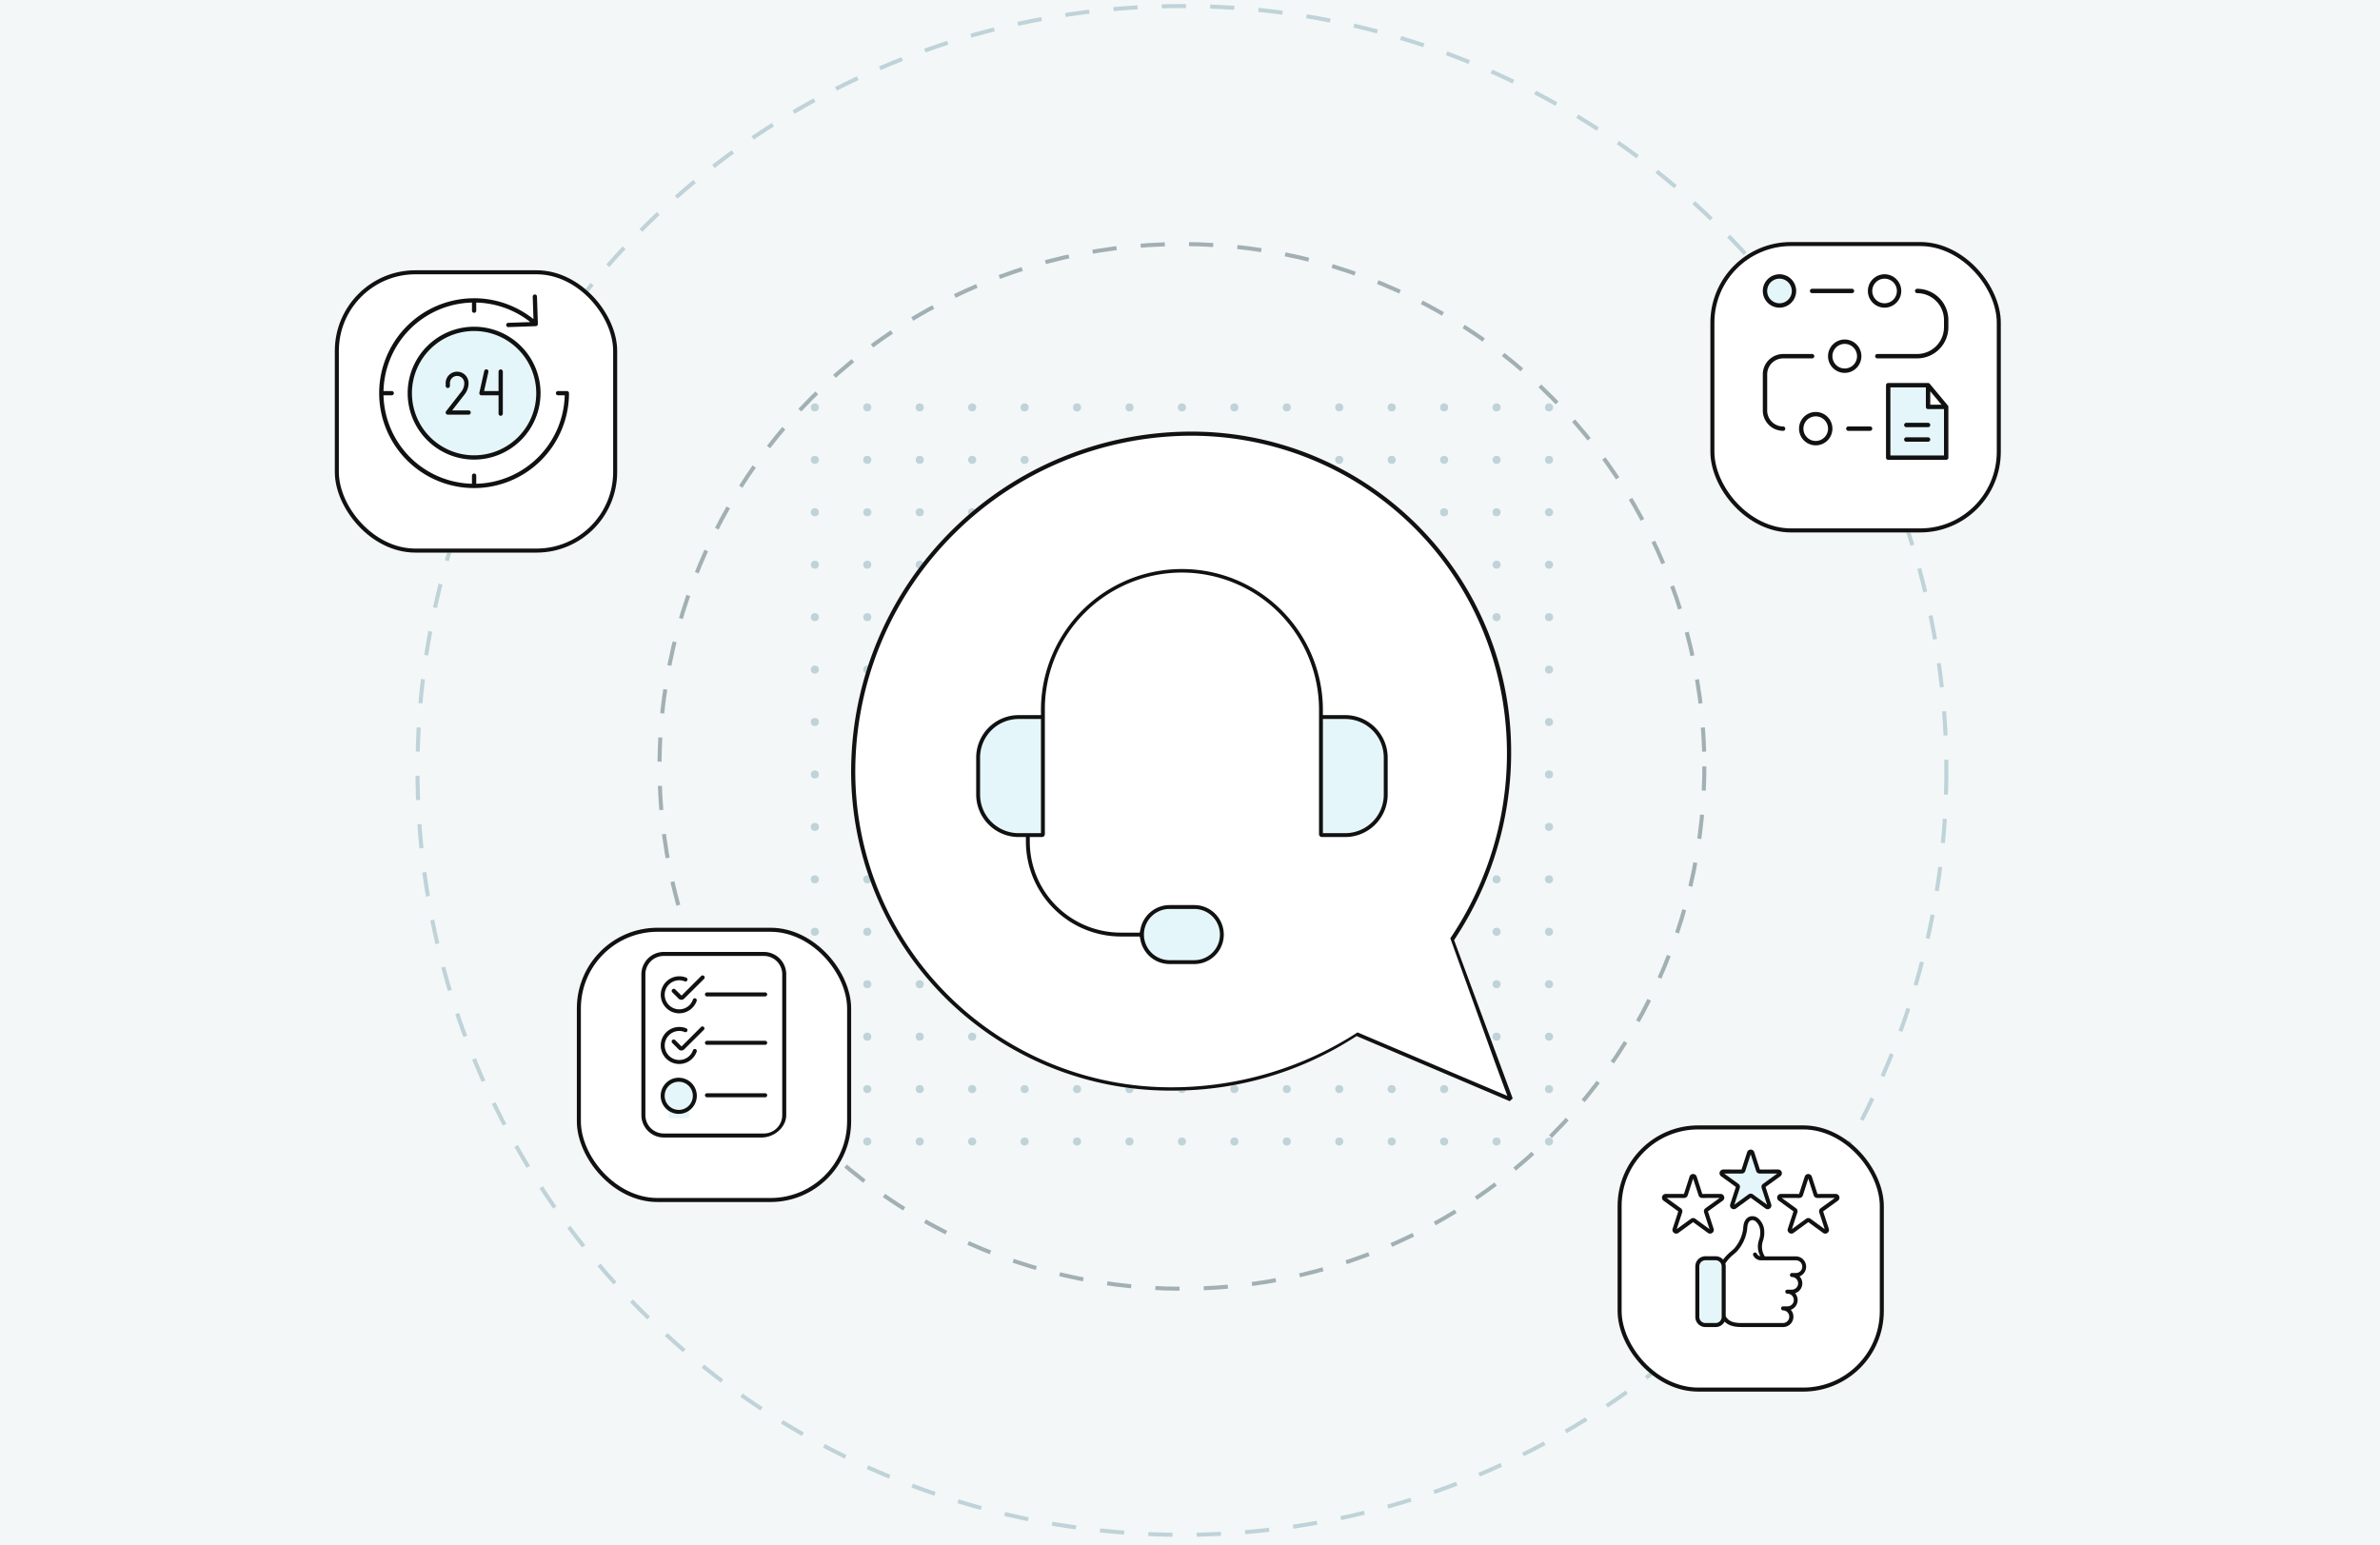 <?xml version="1.0" encoding="UTF-8"?>
<svg xmlns="http://www.w3.org/2000/svg" xmlns:xlink="http://www.w3.org/1999/xlink" width="590" height="383" viewBox="0 0 590 383">
  <defs>
    <clipPath id="clip-path">
      <rect width="184" height="184" fill="none"></rect>
    </clipPath>
    <filter id="Rectangle_3392" x="394" y="30" width="132" height="132">
      <feOffset dy="5"></feOffset>
      <feGaussianBlur stdDeviation="10" result="blur"></feGaussianBlur>
      <feFlood flood-color="#0065b6" flood-opacity="0.102"></feFlood>
      <feComposite operator="in" in2="blur"></feComposite>
      <feComposite in="SourceGraphic"></feComposite>
    </filter>
    <filter id="Rectangle_3393" x="113" y="200" width="128" height="128">
      <feOffset dy="5"></feOffset>
      <feGaussianBlur stdDeviation="10" result="blur-2"></feGaussianBlur>
      <feFlood flood-color="#0065b6" flood-opacity="0.102"></feFlood>
      <feComposite operator="in" in2="blur-2"></feComposite>
      <feComposite in="SourceGraphic"></feComposite>
    </filter>
    <filter id="Rectangle_3395" x="371" y="249" width="126" height="126">
      <feOffset dy="5"></feOffset>
      <feGaussianBlur stdDeviation="10" result="blur-3"></feGaussianBlur>
      <feFlood flood-color="#0065b6" flood-opacity="0.102"></feFlood>
      <feComposite operator="in" in2="blur-3"></feComposite>
      <feComposite in="SourceGraphic"></feComposite>
    </filter>
    <filter id="Rectangle_3394" x="53" y="37" width="130" height="130">
      <feOffset dy="5"></feOffset>
      <feGaussianBlur stdDeviation="10" result="blur-4"></feGaussianBlur>
      <feFlood flood-color="#0065b6" flood-opacity="0.102"></feFlood>
      <feComposite operator="in" in2="blur-4"></feComposite>
      <feComposite in="SourceGraphic"></feComposite>
    </filter>
  </defs>
  <g id="Client-First_Communication" data-name="Client-First Communication" transform="translate(-3376 -9655)">
    <rect id="Rectangle_3391" data-name="Rectangle 3391" width="590" height="383" transform="translate(3376 9655)" fill="#f3f7f8"></rect>
    <g id="Ellipse_259" data-name="Ellipse 259" transform="translate(3539 9715)" fill="none" stroke="#a2b0b4" stroke-width="1" stroke-dasharray="6">
      <circle cx="130" cy="130" r="130" stroke="none"></circle>
      <circle cx="130" cy="130" r="129.5" fill="none"></circle>
    </g>
    <g id="Ellipse_260" data-name="Ellipse 260" transform="translate(3479 9656)" fill="none" stroke="#bfd3d8" stroke-width="1" stroke-dasharray="6 6">
      <circle cx="190" cy="190" r="190" stroke="none"></circle>
      <circle cx="190" cy="190" r="189.5" fill="none"></circle>
    </g>
    <g id="Repeat_Grid_18" data-name="Repeat Grid 18" transform="translate(3577 9755)" clip-path="url(#clip-path)">
      <g transform="translate(-735 -635)">
        <circle id="Ellipse_35" data-name="Ellipse 35" cx="1" cy="1" r="1" transform="translate(735 635)" fill="#bfd3d8"></circle>
      </g>
      <g transform="translate(-722 -635)">
        <circle id="Ellipse_35-2" data-name="Ellipse 35" cx="1" cy="1" r="1" transform="translate(735 635)" fill="#bfd3d8"></circle>
      </g>
      <g transform="translate(-709 -635)">
        <circle id="Ellipse_35-3" data-name="Ellipse 35" cx="1" cy="1" r="1" transform="translate(735 635)" fill="#bfd3d8"></circle>
      </g>
      <g transform="translate(-696 -635)">
        <circle id="Ellipse_35-4" data-name="Ellipse 35" cx="1" cy="1" r="1" transform="translate(735 635)" fill="#bfd3d8"></circle>
      </g>
      <g transform="translate(-683 -635)">
        <circle id="Ellipse_35-5" data-name="Ellipse 35" cx="1" cy="1" r="1" transform="translate(735 635)" fill="#bfd3d8"></circle>
      </g>
      <g transform="translate(-670 -635)">
        <circle id="Ellipse_35-6" data-name="Ellipse 35" cx="1" cy="1" r="1" transform="translate(735 635)" fill="#bfd3d8"></circle>
      </g>
      <g transform="translate(-657 -635)">
        <circle id="Ellipse_35-7" data-name="Ellipse 35" cx="1" cy="1" r="1" transform="translate(735 635)" fill="#bfd3d8"></circle>
      </g>
      <g transform="translate(-644 -635)">
        <circle id="Ellipse_35-8" data-name="Ellipse 35" cx="1" cy="1" r="1" transform="translate(735 635)" fill="#bfd3d8"></circle>
      </g>
      <g transform="translate(-631 -635)">
        <circle id="Ellipse_35-9" data-name="Ellipse 35" cx="1" cy="1" r="1" transform="translate(735 635)" fill="#bfd3d8"></circle>
      </g>
      <g transform="translate(-618 -635)">
        <circle id="Ellipse_35-10" data-name="Ellipse 35" cx="1" cy="1" r="1" transform="translate(735 635)" fill="#bfd3d8"></circle>
      </g>
      <g transform="translate(-605 -635)">
        <circle id="Ellipse_35-11" data-name="Ellipse 35" cx="1" cy="1" r="1" transform="translate(735 635)" fill="#bfd3d8"></circle>
      </g>
      <g transform="translate(-592 -635)">
        <circle id="Ellipse_35-12" data-name="Ellipse 35" cx="1" cy="1" r="1" transform="translate(735 635)" fill="#bfd3d8"></circle>
      </g>
      <g transform="translate(-579 -635)">
        <circle id="Ellipse_35-13" data-name="Ellipse 35" cx="1" cy="1" r="1" transform="translate(735 635)" fill="#bfd3d8"></circle>
      </g>
      <g transform="translate(-566 -635)">
        <circle id="Ellipse_35-14" data-name="Ellipse 35" cx="1" cy="1" r="1" transform="translate(735 635)" fill="#bfd3d8"></circle>
      </g>
      <g transform="translate(-553 -635)">
        <circle id="Ellipse_35-15" data-name="Ellipse 35" cx="1" cy="1" r="1" transform="translate(735 635)" fill="#bfd3d8"></circle>
      </g>
      <g transform="translate(-735 -622)">
        <circle id="Ellipse_35-16" data-name="Ellipse 35" cx="1" cy="1" r="1" transform="translate(735 635)" fill="#bfd3d8"></circle>
      </g>
      <g transform="translate(-722 -622)">
        <circle id="Ellipse_35-17" data-name="Ellipse 35" cx="1" cy="1" r="1" transform="translate(735 635)" fill="#bfd3d8"></circle>
      </g>
      <g transform="translate(-709 -622)">
        <circle id="Ellipse_35-18" data-name="Ellipse 35" cx="1" cy="1" r="1" transform="translate(735 635)" fill="#bfd3d8"></circle>
      </g>
      <g transform="translate(-696 -622)">
        <circle id="Ellipse_35-19" data-name="Ellipse 35" cx="1" cy="1" r="1" transform="translate(735 635)" fill="#bfd3d8"></circle>
      </g>
      <g transform="translate(-683 -622)">
        <circle id="Ellipse_35-20" data-name="Ellipse 35" cx="1" cy="1" r="1" transform="translate(735 635)" fill="#bfd3d8"></circle>
      </g>
      <g transform="translate(-670 -622)">
        <circle id="Ellipse_35-21" data-name="Ellipse 35" cx="1" cy="1" r="1" transform="translate(735 635)" fill="#bfd3d8"></circle>
      </g>
      <g transform="translate(-657 -622)">
        <circle id="Ellipse_35-22" data-name="Ellipse 35" cx="1" cy="1" r="1" transform="translate(735 635)" fill="#bfd3d8"></circle>
      </g>
      <g transform="translate(-644 -622)">
        <circle id="Ellipse_35-23" data-name="Ellipse 35" cx="1" cy="1" r="1" transform="translate(735 635)" fill="#bfd3d8"></circle>
      </g>
      <g transform="translate(-631 -622)">
        <circle id="Ellipse_35-24" data-name="Ellipse 35" cx="1" cy="1" r="1" transform="translate(735 635)" fill="#bfd3d8"></circle>
      </g>
      <g transform="translate(-618 -622)">
        <circle id="Ellipse_35-25" data-name="Ellipse 35" cx="1" cy="1" r="1" transform="translate(735 635)" fill="#bfd3d8"></circle>
      </g>
      <g transform="translate(-605 -622)">
        <circle id="Ellipse_35-26" data-name="Ellipse 35" cx="1" cy="1" r="1" transform="translate(735 635)" fill="#bfd3d8"></circle>
      </g>
      <g transform="translate(-592 -622)">
        <circle id="Ellipse_35-27" data-name="Ellipse 35" cx="1" cy="1" r="1" transform="translate(735 635)" fill="#bfd3d8"></circle>
      </g>
      <g transform="translate(-579 -622)">
        <circle id="Ellipse_35-28" data-name="Ellipse 35" cx="1" cy="1" r="1" transform="translate(735 635)" fill="#bfd3d8"></circle>
      </g>
      <g transform="translate(-566 -622)">
        <circle id="Ellipse_35-29" data-name="Ellipse 35" cx="1" cy="1" r="1" transform="translate(735 635)" fill="#bfd3d8"></circle>
      </g>
      <g transform="translate(-553 -622)">
        <circle id="Ellipse_35-30" data-name="Ellipse 35" cx="1" cy="1" r="1" transform="translate(735 635)" fill="#bfd3d8"></circle>
      </g>
      <g transform="translate(-735 -609)">
        <circle id="Ellipse_35-31" data-name="Ellipse 35" cx="1" cy="1" r="1" transform="translate(735 635)" fill="#bfd3d8"></circle>
      </g>
      <g transform="translate(-722 -609)">
        <circle id="Ellipse_35-32" data-name="Ellipse 35" cx="1" cy="1" r="1" transform="translate(735 635)" fill="#bfd3d8"></circle>
      </g>
      <g transform="translate(-709 -609)">
        <circle id="Ellipse_35-33" data-name="Ellipse 35" cx="1" cy="1" r="1" transform="translate(735 635)" fill="#bfd3d8"></circle>
      </g>
      <g transform="translate(-696 -609)">
        <circle id="Ellipse_35-34" data-name="Ellipse 35" cx="1" cy="1" r="1" transform="translate(735 635)" fill="#bfd3d8"></circle>
      </g>
      <g transform="translate(-683 -609)">
        <circle id="Ellipse_35-35" data-name="Ellipse 35" cx="1" cy="1" r="1" transform="translate(735 635)" fill="#bfd3d8"></circle>
      </g>
      <g transform="translate(-670 -609)">
        <circle id="Ellipse_35-36" data-name="Ellipse 35" cx="1" cy="1" r="1" transform="translate(735 635)" fill="#bfd3d8"></circle>
      </g>
      <g transform="translate(-657 -609)">
        <circle id="Ellipse_35-37" data-name="Ellipse 35" cx="1" cy="1" r="1" transform="translate(735 635)" fill="#bfd3d8"></circle>
      </g>
      <g transform="translate(-644 -609)">
        <circle id="Ellipse_35-38" data-name="Ellipse 35" cx="1" cy="1" r="1" transform="translate(735 635)" fill="#bfd3d8"></circle>
      </g>
      <g transform="translate(-631 -609)">
        <circle id="Ellipse_35-39" data-name="Ellipse 35" cx="1" cy="1" r="1" transform="translate(735 635)" fill="#bfd3d8"></circle>
      </g>
      <g transform="translate(-618 -609)">
        <circle id="Ellipse_35-40" data-name="Ellipse 35" cx="1" cy="1" r="1" transform="translate(735 635)" fill="#bfd3d8"></circle>
      </g>
      <g transform="translate(-605 -609)">
        <circle id="Ellipse_35-41" data-name="Ellipse 35" cx="1" cy="1" r="1" transform="translate(735 635)" fill="#bfd3d8"></circle>
      </g>
      <g transform="translate(-592 -609)">
        <circle id="Ellipse_35-42" data-name="Ellipse 35" cx="1" cy="1" r="1" transform="translate(735 635)" fill="#bfd3d8"></circle>
      </g>
      <g transform="translate(-579 -609)">
        <circle id="Ellipse_35-43" data-name="Ellipse 35" cx="1" cy="1" r="1" transform="translate(735 635)" fill="#bfd3d8"></circle>
      </g>
      <g transform="translate(-566 -609)">
        <circle id="Ellipse_35-44" data-name="Ellipse 35" cx="1" cy="1" r="1" transform="translate(735 635)" fill="#bfd3d8"></circle>
      </g>
      <g transform="translate(-553 -609)">
        <circle id="Ellipse_35-45" data-name="Ellipse 35" cx="1" cy="1" r="1" transform="translate(735 635)" fill="#bfd3d8"></circle>
      </g>
      <g transform="translate(-735 -596)">
        <circle id="Ellipse_35-46" data-name="Ellipse 35" cx="1" cy="1" r="1" transform="translate(735 635)" fill="#bfd3d8"></circle>
      </g>
      <g transform="translate(-722 -596)">
        <circle id="Ellipse_35-47" data-name="Ellipse 35" cx="1" cy="1" r="1" transform="translate(735 635)" fill="#bfd3d8"></circle>
      </g>
      <g transform="translate(-709 -596)">
        <circle id="Ellipse_35-48" data-name="Ellipse 35" cx="1" cy="1" r="1" transform="translate(735 635)" fill="#bfd3d8"></circle>
      </g>
      <g transform="translate(-696 -596)">
        <circle id="Ellipse_35-49" data-name="Ellipse 35" cx="1" cy="1" r="1" transform="translate(735 635)" fill="#bfd3d8"></circle>
      </g>
      <g transform="translate(-683 -596)">
        <circle id="Ellipse_35-50" data-name="Ellipse 35" cx="1" cy="1" r="1" transform="translate(735 635)" fill="#bfd3d8"></circle>
      </g>
      <g transform="translate(-670 -596)">
        <circle id="Ellipse_35-51" data-name="Ellipse 35" cx="1" cy="1" r="1" transform="translate(735 635)" fill="#bfd3d8"></circle>
      </g>
      <g transform="translate(-657 -596)">
        <circle id="Ellipse_35-52" data-name="Ellipse 35" cx="1" cy="1" r="1" transform="translate(735 635)" fill="#bfd3d8"></circle>
      </g>
      <g transform="translate(-644 -596)">
        <circle id="Ellipse_35-53" data-name="Ellipse 35" cx="1" cy="1" r="1" transform="translate(735 635)" fill="#bfd3d8"></circle>
      </g>
      <g transform="translate(-631 -596)">
        <circle id="Ellipse_35-54" data-name="Ellipse 35" cx="1" cy="1" r="1" transform="translate(735 635)" fill="#bfd3d8"></circle>
      </g>
      <g transform="translate(-618 -596)">
        <circle id="Ellipse_35-55" data-name="Ellipse 35" cx="1" cy="1" r="1" transform="translate(735 635)" fill="#bfd3d8"></circle>
      </g>
      <g transform="translate(-605 -596)">
        <circle id="Ellipse_35-56" data-name="Ellipse 35" cx="1" cy="1" r="1" transform="translate(735 635)" fill="#bfd3d8"></circle>
      </g>
      <g transform="translate(-592 -596)">
        <circle id="Ellipse_35-57" data-name="Ellipse 35" cx="1" cy="1" r="1" transform="translate(735 635)" fill="#bfd3d8"></circle>
      </g>
      <g transform="translate(-579 -596)">
        <circle id="Ellipse_35-58" data-name="Ellipse 35" cx="1" cy="1" r="1" transform="translate(735 635)" fill="#bfd3d8"></circle>
      </g>
      <g transform="translate(-566 -596)">
        <circle id="Ellipse_35-59" data-name="Ellipse 35" cx="1" cy="1" r="1" transform="translate(735 635)" fill="#bfd3d8"></circle>
      </g>
      <g transform="translate(-553 -596)">
        <circle id="Ellipse_35-60" data-name="Ellipse 35" cx="1" cy="1" r="1" transform="translate(735 635)" fill="#bfd3d8"></circle>
      </g>
      <g transform="translate(-735 -583)">
        <circle id="Ellipse_35-61" data-name="Ellipse 35" cx="1" cy="1" r="1" transform="translate(735 635)" fill="#bfd3d8"></circle>
      </g>
      <g transform="translate(-722 -583)">
        <circle id="Ellipse_35-62" data-name="Ellipse 35" cx="1" cy="1" r="1" transform="translate(735 635)" fill="#bfd3d8"></circle>
      </g>
      <g transform="translate(-709 -583)">
        <circle id="Ellipse_35-63" data-name="Ellipse 35" cx="1" cy="1" r="1" transform="translate(735 635)" fill="#bfd3d8"></circle>
      </g>
      <g transform="translate(-696 -583)">
        <circle id="Ellipse_35-64" data-name="Ellipse 35" cx="1" cy="1" r="1" transform="translate(735 635)" fill="#bfd3d8"></circle>
      </g>
      <g transform="translate(-683 -583)">
        <circle id="Ellipse_35-65" data-name="Ellipse 35" cx="1" cy="1" r="1" transform="translate(735 635)" fill="#bfd3d8"></circle>
      </g>
      <g transform="translate(-670 -583)">
        <circle id="Ellipse_35-66" data-name="Ellipse 35" cx="1" cy="1" r="1" transform="translate(735 635)" fill="#bfd3d8"></circle>
      </g>
      <g transform="translate(-657 -583)">
        <circle id="Ellipse_35-67" data-name="Ellipse 35" cx="1" cy="1" r="1" transform="translate(735 635)" fill="#bfd3d8"></circle>
      </g>
      <g transform="translate(-644 -583)">
        <circle id="Ellipse_35-68" data-name="Ellipse 35" cx="1" cy="1" r="1" transform="translate(735 635)" fill="#bfd3d8"></circle>
      </g>
      <g transform="translate(-631 -583)">
        <circle id="Ellipse_35-69" data-name="Ellipse 35" cx="1" cy="1" r="1" transform="translate(735 635)" fill="#bfd3d8"></circle>
      </g>
      <g transform="translate(-618 -583)">
        <circle id="Ellipse_35-70" data-name="Ellipse 35" cx="1" cy="1" r="1" transform="translate(735 635)" fill="#bfd3d8"></circle>
      </g>
      <g transform="translate(-605 -583)">
        <circle id="Ellipse_35-71" data-name="Ellipse 35" cx="1" cy="1" r="1" transform="translate(735 635)" fill="#bfd3d8"></circle>
      </g>
      <g transform="translate(-592 -583)">
        <circle id="Ellipse_35-72" data-name="Ellipse 35" cx="1" cy="1" r="1" transform="translate(735 635)" fill="#bfd3d8"></circle>
      </g>
      <g transform="translate(-579 -583)">
        <circle id="Ellipse_35-73" data-name="Ellipse 35" cx="1" cy="1" r="1" transform="translate(735 635)" fill="#bfd3d8"></circle>
      </g>
      <g transform="translate(-566 -583)">
        <circle id="Ellipse_35-74" data-name="Ellipse 35" cx="1" cy="1" r="1" transform="translate(735 635)" fill="#bfd3d8"></circle>
      </g>
      <g transform="translate(-553 -583)">
        <circle id="Ellipse_35-75" data-name="Ellipse 35" cx="1" cy="1" r="1" transform="translate(735 635)" fill="#bfd3d8"></circle>
      </g>
      <g transform="translate(-735 -570)">
        <circle id="Ellipse_35-76" data-name="Ellipse 35" cx="1" cy="1" r="1" transform="translate(735 635)" fill="#bfd3d8"></circle>
      </g>
      <g transform="translate(-722 -570)">
        <circle id="Ellipse_35-77" data-name="Ellipse 35" cx="1" cy="1" r="1" transform="translate(735 635)" fill="#bfd3d8"></circle>
      </g>
      <g transform="translate(-709 -570)">
        <circle id="Ellipse_35-78" data-name="Ellipse 35" cx="1" cy="1" r="1" transform="translate(735 635)" fill="#bfd3d8"></circle>
      </g>
      <g transform="translate(-696 -570)">
        <circle id="Ellipse_35-79" data-name="Ellipse 35" cx="1" cy="1" r="1" transform="translate(735 635)" fill="#bfd3d8"></circle>
      </g>
      <g transform="translate(-683 -570)">
        <circle id="Ellipse_35-80" data-name="Ellipse 35" cx="1" cy="1" r="1" transform="translate(735 635)" fill="#bfd3d8"></circle>
      </g>
      <g transform="translate(-670 -570)">
        <circle id="Ellipse_35-81" data-name="Ellipse 35" cx="1" cy="1" r="1" transform="translate(735 635)" fill="#bfd3d8"></circle>
      </g>
      <g transform="translate(-657 -570)">
        <circle id="Ellipse_35-82" data-name="Ellipse 35" cx="1" cy="1" r="1" transform="translate(735 635)" fill="#bfd3d8"></circle>
      </g>
      <g transform="translate(-644 -570)">
        <circle id="Ellipse_35-83" data-name="Ellipse 35" cx="1" cy="1" r="1" transform="translate(735 635)" fill="#bfd3d8"></circle>
      </g>
      <g transform="translate(-631 -570)">
        <circle id="Ellipse_35-84" data-name="Ellipse 35" cx="1" cy="1" r="1" transform="translate(735 635)" fill="#bfd3d8"></circle>
      </g>
      <g transform="translate(-618 -570)">
        <circle id="Ellipse_35-85" data-name="Ellipse 35" cx="1" cy="1" r="1" transform="translate(735 635)" fill="#bfd3d8"></circle>
      </g>
      <g transform="translate(-605 -570)">
        <circle id="Ellipse_35-86" data-name="Ellipse 35" cx="1" cy="1" r="1" transform="translate(735 635)" fill="#bfd3d8"></circle>
      </g>
      <g transform="translate(-592 -570)">
        <circle id="Ellipse_35-87" data-name="Ellipse 35" cx="1" cy="1" r="1" transform="translate(735 635)" fill="#bfd3d8"></circle>
      </g>
      <g transform="translate(-579 -570)">
        <circle id="Ellipse_35-88" data-name="Ellipse 35" cx="1" cy="1" r="1" transform="translate(735 635)" fill="#bfd3d8"></circle>
      </g>
      <g transform="translate(-566 -570)">
        <circle id="Ellipse_35-89" data-name="Ellipse 35" cx="1" cy="1" r="1" transform="translate(735 635)" fill="#bfd3d8"></circle>
      </g>
      <g transform="translate(-553 -570)">
        <circle id="Ellipse_35-90" data-name="Ellipse 35" cx="1" cy="1" r="1" transform="translate(735 635)" fill="#bfd3d8"></circle>
      </g>
      <g transform="translate(-735 -557)">
        <circle id="Ellipse_35-91" data-name="Ellipse 35" cx="1" cy="1" r="1" transform="translate(735 635)" fill="#bfd3d8"></circle>
      </g>
      <g transform="translate(-722 -557)">
        <circle id="Ellipse_35-92" data-name="Ellipse 35" cx="1" cy="1" r="1" transform="translate(735 635)" fill="#bfd3d8"></circle>
      </g>
      <g transform="translate(-709 -557)">
        <circle id="Ellipse_35-93" data-name="Ellipse 35" cx="1" cy="1" r="1" transform="translate(735 635)" fill="#bfd3d8"></circle>
      </g>
      <g transform="translate(-696 -557)">
        <circle id="Ellipse_35-94" data-name="Ellipse 35" cx="1" cy="1" r="1" transform="translate(735 635)" fill="#bfd3d8"></circle>
      </g>
      <g transform="translate(-683 -557)">
        <circle id="Ellipse_35-95" data-name="Ellipse 35" cx="1" cy="1" r="1" transform="translate(735 635)" fill="#bfd3d8"></circle>
      </g>
      <g transform="translate(-670 -557)">
        <circle id="Ellipse_35-96" data-name="Ellipse 35" cx="1" cy="1" r="1" transform="translate(735 635)" fill="#bfd3d8"></circle>
      </g>
      <g transform="translate(-657 -557)">
        <circle id="Ellipse_35-97" data-name="Ellipse 35" cx="1" cy="1" r="1" transform="translate(735 635)" fill="#bfd3d8"></circle>
      </g>
      <g transform="translate(-644 -557)">
        <circle id="Ellipse_35-98" data-name="Ellipse 35" cx="1" cy="1" r="1" transform="translate(735 635)" fill="#bfd3d8"></circle>
      </g>
      <g transform="translate(-631 -557)">
        <circle id="Ellipse_35-99" data-name="Ellipse 35" cx="1" cy="1" r="1" transform="translate(735 635)" fill="#bfd3d8"></circle>
      </g>
      <g transform="translate(-618 -557)">
        <circle id="Ellipse_35-100" data-name="Ellipse 35" cx="1" cy="1" r="1" transform="translate(735 635)" fill="#bfd3d8"></circle>
      </g>
      <g transform="translate(-605 -557)">
        <circle id="Ellipse_35-101" data-name="Ellipse 35" cx="1" cy="1" r="1" transform="translate(735 635)" fill="#bfd3d8"></circle>
      </g>
      <g transform="translate(-592 -557)">
        <circle id="Ellipse_35-102" data-name="Ellipse 35" cx="1" cy="1" r="1" transform="translate(735 635)" fill="#bfd3d8"></circle>
      </g>
      <g transform="translate(-579 -557)">
        <circle id="Ellipse_35-103" data-name="Ellipse 35" cx="1" cy="1" r="1" transform="translate(735 635)" fill="#bfd3d8"></circle>
      </g>
      <g transform="translate(-566 -557)">
        <circle id="Ellipse_35-104" data-name="Ellipse 35" cx="1" cy="1" r="1" transform="translate(735 635)" fill="#bfd3d8"></circle>
      </g>
      <g transform="translate(-553 -557)">
        <circle id="Ellipse_35-105" data-name="Ellipse 35" cx="1" cy="1" r="1" transform="translate(735 635)" fill="#bfd3d8"></circle>
      </g>
      <g transform="translate(-735 -544)">
        <circle id="Ellipse_35-106" data-name="Ellipse 35" cx="1" cy="1" r="1" transform="translate(735 635)" fill="#bfd3d8"></circle>
      </g>
      <g transform="translate(-722 -544)">
        <circle id="Ellipse_35-107" data-name="Ellipse 35" cx="1" cy="1" r="1" transform="translate(735 635)" fill="#bfd3d8"></circle>
      </g>
      <g transform="translate(-709 -544)">
        <circle id="Ellipse_35-108" data-name="Ellipse 35" cx="1" cy="1" r="1" transform="translate(735 635)" fill="#bfd3d8"></circle>
      </g>
      <g transform="translate(-696 -544)">
        <circle id="Ellipse_35-109" data-name="Ellipse 35" cx="1" cy="1" r="1" transform="translate(735 635)" fill="#bfd3d8"></circle>
      </g>
      <g transform="translate(-683 -544)">
        <circle id="Ellipse_35-110" data-name="Ellipse 35" cx="1" cy="1" r="1" transform="translate(735 635)" fill="#bfd3d8"></circle>
      </g>
      <g transform="translate(-670 -544)">
        <circle id="Ellipse_35-111" data-name="Ellipse 35" cx="1" cy="1" r="1" transform="translate(735 635)" fill="#bfd3d8"></circle>
      </g>
      <g transform="translate(-657 -544)">
        <circle id="Ellipse_35-112" data-name="Ellipse 35" cx="1" cy="1" r="1" transform="translate(735 635)" fill="#bfd3d8"></circle>
      </g>
      <g transform="translate(-644 -544)">
        <circle id="Ellipse_35-113" data-name="Ellipse 35" cx="1" cy="1" r="1" transform="translate(735 635)" fill="#bfd3d8"></circle>
      </g>
      <g transform="translate(-631 -544)">
        <circle id="Ellipse_35-114" data-name="Ellipse 35" cx="1" cy="1" r="1" transform="translate(735 635)" fill="#bfd3d8"></circle>
      </g>
      <g transform="translate(-618 -544)">
        <circle id="Ellipse_35-115" data-name="Ellipse 35" cx="1" cy="1" r="1" transform="translate(735 635)" fill="#bfd3d8"></circle>
      </g>
      <g transform="translate(-605 -544)">
        <circle id="Ellipse_35-116" data-name="Ellipse 35" cx="1" cy="1" r="1" transform="translate(735 635)" fill="#bfd3d8"></circle>
      </g>
      <g transform="translate(-592 -544)">
        <circle id="Ellipse_35-117" data-name="Ellipse 35" cx="1" cy="1" r="1" transform="translate(735 635)" fill="#bfd3d8"></circle>
      </g>
      <g transform="translate(-579 -544)">
        <circle id="Ellipse_35-118" data-name="Ellipse 35" cx="1" cy="1" r="1" transform="translate(735 635)" fill="#bfd3d8"></circle>
      </g>
      <g transform="translate(-566 -544)">
        <circle id="Ellipse_35-119" data-name="Ellipse 35" cx="1" cy="1" r="1" transform="translate(735 635)" fill="#bfd3d8"></circle>
      </g>
      <g transform="translate(-553 -544)">
        <circle id="Ellipse_35-120" data-name="Ellipse 35" cx="1" cy="1" r="1" transform="translate(735 635)" fill="#bfd3d8"></circle>
      </g>
      <g transform="translate(-735 -531)">
        <circle id="Ellipse_35-121" data-name="Ellipse 35" cx="1" cy="1" r="1" transform="translate(735 635)" fill="#bfd3d8"></circle>
      </g>
      <g transform="translate(-722 -531)">
        <circle id="Ellipse_35-122" data-name="Ellipse 35" cx="1" cy="1" r="1" transform="translate(735 635)" fill="#bfd3d8"></circle>
      </g>
      <g transform="translate(-709 -531)">
        <circle id="Ellipse_35-123" data-name="Ellipse 35" cx="1" cy="1" r="1" transform="translate(735 635)" fill="#bfd3d8"></circle>
      </g>
      <g transform="translate(-696 -531)">
        <circle id="Ellipse_35-124" data-name="Ellipse 35" cx="1" cy="1" r="1" transform="translate(735 635)" fill="#bfd3d8"></circle>
      </g>
      <g transform="translate(-683 -531)">
        <circle id="Ellipse_35-125" data-name="Ellipse 35" cx="1" cy="1" r="1" transform="translate(735 635)" fill="#bfd3d8"></circle>
      </g>
      <g transform="translate(-670 -531)">
        <circle id="Ellipse_35-126" data-name="Ellipse 35" cx="1" cy="1" r="1" transform="translate(735 635)" fill="#bfd3d8"></circle>
      </g>
      <g transform="translate(-657 -531)">
        <circle id="Ellipse_35-127" data-name="Ellipse 35" cx="1" cy="1" r="1" transform="translate(735 635)" fill="#bfd3d8"></circle>
      </g>
      <g transform="translate(-644 -531)">
        <circle id="Ellipse_35-128" data-name="Ellipse 35" cx="1" cy="1" r="1" transform="translate(735 635)" fill="#bfd3d8"></circle>
      </g>
      <g transform="translate(-631 -531)">
        <circle id="Ellipse_35-129" data-name="Ellipse 35" cx="1" cy="1" r="1" transform="translate(735 635)" fill="#bfd3d8"></circle>
      </g>
      <g transform="translate(-618 -531)">
        <circle id="Ellipse_35-130" data-name="Ellipse 35" cx="1" cy="1" r="1" transform="translate(735 635)" fill="#bfd3d8"></circle>
      </g>
      <g transform="translate(-605 -531)">
        <circle id="Ellipse_35-131" data-name="Ellipse 35" cx="1" cy="1" r="1" transform="translate(735 635)" fill="#bfd3d8"></circle>
      </g>
      <g transform="translate(-592 -531)">
        <circle id="Ellipse_35-132" data-name="Ellipse 35" cx="1" cy="1" r="1" transform="translate(735 635)" fill="#bfd3d8"></circle>
      </g>
      <g transform="translate(-579 -531)">
        <circle id="Ellipse_35-133" data-name="Ellipse 35" cx="1" cy="1" r="1" transform="translate(735 635)" fill="#bfd3d8"></circle>
      </g>
      <g transform="translate(-566 -531)">
        <circle id="Ellipse_35-134" data-name="Ellipse 35" cx="1" cy="1" r="1" transform="translate(735 635)" fill="#bfd3d8"></circle>
      </g>
      <g transform="translate(-553 -531)">
        <circle id="Ellipse_35-135" data-name="Ellipse 35" cx="1" cy="1" r="1" transform="translate(735 635)" fill="#bfd3d8"></circle>
      </g>
      <g transform="translate(-735 -518)">
        <circle id="Ellipse_35-136" data-name="Ellipse 35" cx="1" cy="1" r="1" transform="translate(735 635)" fill="#bfd3d8"></circle>
      </g>
      <g transform="translate(-722 -518)">
        <circle id="Ellipse_35-137" data-name="Ellipse 35" cx="1" cy="1" r="1" transform="translate(735 635)" fill="#bfd3d8"></circle>
      </g>
      <g transform="translate(-709 -518)">
        <circle id="Ellipse_35-138" data-name="Ellipse 35" cx="1" cy="1" r="1" transform="translate(735 635)" fill="#bfd3d8"></circle>
      </g>
      <g transform="translate(-696 -518)">
        <circle id="Ellipse_35-139" data-name="Ellipse 35" cx="1" cy="1" r="1" transform="translate(735 635)" fill="#bfd3d8"></circle>
      </g>
      <g transform="translate(-683 -518)">
        <circle id="Ellipse_35-140" data-name="Ellipse 35" cx="1" cy="1" r="1" transform="translate(735 635)" fill="#bfd3d8"></circle>
      </g>
      <g transform="translate(-670 -518)">
        <circle id="Ellipse_35-141" data-name="Ellipse 35" cx="1" cy="1" r="1" transform="translate(735 635)" fill="#bfd3d8"></circle>
      </g>
      <g transform="translate(-657 -518)">
        <circle id="Ellipse_35-142" data-name="Ellipse 35" cx="1" cy="1" r="1" transform="translate(735 635)" fill="#bfd3d8"></circle>
      </g>
      <g transform="translate(-644 -518)">
        <circle id="Ellipse_35-143" data-name="Ellipse 35" cx="1" cy="1" r="1" transform="translate(735 635)" fill="#bfd3d8"></circle>
      </g>
      <g transform="translate(-631 -518)">
        <circle id="Ellipse_35-144" data-name="Ellipse 35" cx="1" cy="1" r="1" transform="translate(735 635)" fill="#bfd3d8"></circle>
      </g>
      <g transform="translate(-618 -518)">
        <circle id="Ellipse_35-145" data-name="Ellipse 35" cx="1" cy="1" r="1" transform="translate(735 635)" fill="#bfd3d8"></circle>
      </g>
      <g transform="translate(-605 -518)">
        <circle id="Ellipse_35-146" data-name="Ellipse 35" cx="1" cy="1" r="1" transform="translate(735 635)" fill="#bfd3d8"></circle>
      </g>
      <g transform="translate(-592 -518)">
        <circle id="Ellipse_35-147" data-name="Ellipse 35" cx="1" cy="1" r="1" transform="translate(735 635)" fill="#bfd3d8"></circle>
      </g>
      <g transform="translate(-579 -518)">
        <circle id="Ellipse_35-148" data-name="Ellipse 35" cx="1" cy="1" r="1" transform="translate(735 635)" fill="#bfd3d8"></circle>
      </g>
      <g transform="translate(-566 -518)">
        <circle id="Ellipse_35-149" data-name="Ellipse 35" cx="1" cy="1" r="1" transform="translate(735 635)" fill="#bfd3d8"></circle>
      </g>
      <g transform="translate(-553 -518)">
        <circle id="Ellipse_35-150" data-name="Ellipse 35" cx="1" cy="1" r="1" transform="translate(735 635)" fill="#bfd3d8"></circle>
      </g>
      <g transform="translate(-735 -505)">
        <circle id="Ellipse_35-151" data-name="Ellipse 35" cx="1" cy="1" r="1" transform="translate(735 635)" fill="#bfd3d8"></circle>
      </g>
      <g transform="translate(-722 -505)">
        <circle id="Ellipse_35-152" data-name="Ellipse 35" cx="1" cy="1" r="1" transform="translate(735 635)" fill="#bfd3d8"></circle>
      </g>
      <g transform="translate(-709 -505)">
        <circle id="Ellipse_35-153" data-name="Ellipse 35" cx="1" cy="1" r="1" transform="translate(735 635)" fill="#bfd3d8"></circle>
      </g>
      <g transform="translate(-696 -505)">
        <circle id="Ellipse_35-154" data-name="Ellipse 35" cx="1" cy="1" r="1" transform="translate(735 635)" fill="#bfd3d8"></circle>
      </g>
      <g transform="translate(-683 -505)">
        <circle id="Ellipse_35-155" data-name="Ellipse 35" cx="1" cy="1" r="1" transform="translate(735 635)" fill="#bfd3d8"></circle>
      </g>
      <g transform="translate(-670 -505)">
        <circle id="Ellipse_35-156" data-name="Ellipse 35" cx="1" cy="1" r="1" transform="translate(735 635)" fill="#bfd3d8"></circle>
      </g>
      <g transform="translate(-657 -505)">
        <circle id="Ellipse_35-157" data-name="Ellipse 35" cx="1" cy="1" r="1" transform="translate(735 635)" fill="#bfd3d8"></circle>
      </g>
      <g transform="translate(-644 -505)">
        <circle id="Ellipse_35-158" data-name="Ellipse 35" cx="1" cy="1" r="1" transform="translate(735 635)" fill="#bfd3d8"></circle>
      </g>
      <g transform="translate(-631 -505)">
        <circle id="Ellipse_35-159" data-name="Ellipse 35" cx="1" cy="1" r="1" transform="translate(735 635)" fill="#bfd3d8"></circle>
      </g>
      <g transform="translate(-618 -505)">
        <circle id="Ellipse_35-160" data-name="Ellipse 35" cx="1" cy="1" r="1" transform="translate(735 635)" fill="#bfd3d8"></circle>
      </g>
      <g transform="translate(-605 -505)">
        <circle id="Ellipse_35-161" data-name="Ellipse 35" cx="1" cy="1" r="1" transform="translate(735 635)" fill="#bfd3d8"></circle>
      </g>
      <g transform="translate(-592 -505)">
        <circle id="Ellipse_35-162" data-name="Ellipse 35" cx="1" cy="1" r="1" transform="translate(735 635)" fill="#bfd3d8"></circle>
      </g>
      <g transform="translate(-579 -505)">
        <circle id="Ellipse_35-163" data-name="Ellipse 35" cx="1" cy="1" r="1" transform="translate(735 635)" fill="#bfd3d8"></circle>
      </g>
      <g transform="translate(-566 -505)">
        <circle id="Ellipse_35-164" data-name="Ellipse 35" cx="1" cy="1" r="1" transform="translate(735 635)" fill="#bfd3d8"></circle>
      </g>
      <g transform="translate(-553 -505)">
        <circle id="Ellipse_35-165" data-name="Ellipse 35" cx="1" cy="1" r="1" transform="translate(735 635)" fill="#bfd3d8"></circle>
      </g>
      <g transform="translate(-735 -492)">
        <circle id="Ellipse_35-166" data-name="Ellipse 35" cx="1" cy="1" r="1" transform="translate(735 635)" fill="#bfd3d8"></circle>
      </g>
      <g transform="translate(-722 -492)">
        <circle id="Ellipse_35-167" data-name="Ellipse 35" cx="1" cy="1" r="1" transform="translate(735 635)" fill="#bfd3d8"></circle>
      </g>
      <g transform="translate(-709 -492)">
        <circle id="Ellipse_35-168" data-name="Ellipse 35" cx="1" cy="1" r="1" transform="translate(735 635)" fill="#bfd3d8"></circle>
      </g>
      <g transform="translate(-696 -492)">
        <circle id="Ellipse_35-169" data-name="Ellipse 35" cx="1" cy="1" r="1" transform="translate(735 635)" fill="#bfd3d8"></circle>
      </g>
      <g transform="translate(-683 -492)">
        <circle id="Ellipse_35-170" data-name="Ellipse 35" cx="1" cy="1" r="1" transform="translate(735 635)" fill="#bfd3d8"></circle>
      </g>
      <g transform="translate(-670 -492)">
        <circle id="Ellipse_35-171" data-name="Ellipse 35" cx="1" cy="1" r="1" transform="translate(735 635)" fill="#bfd3d8"></circle>
      </g>
      <g transform="translate(-657 -492)">
        <circle id="Ellipse_35-172" data-name="Ellipse 35" cx="1" cy="1" r="1" transform="translate(735 635)" fill="#bfd3d8"></circle>
      </g>
      <g transform="translate(-644 -492)">
        <circle id="Ellipse_35-173" data-name="Ellipse 35" cx="1" cy="1" r="1" transform="translate(735 635)" fill="#bfd3d8"></circle>
      </g>
      <g transform="translate(-631 -492)">
        <circle id="Ellipse_35-174" data-name="Ellipse 35" cx="1" cy="1" r="1" transform="translate(735 635)" fill="#bfd3d8"></circle>
      </g>
      <g transform="translate(-618 -492)">
        <circle id="Ellipse_35-175" data-name="Ellipse 35" cx="1" cy="1" r="1" transform="translate(735 635)" fill="#bfd3d8"></circle>
      </g>
      <g transform="translate(-605 -492)">
        <circle id="Ellipse_35-176" data-name="Ellipse 35" cx="1" cy="1" r="1" transform="translate(735 635)" fill="#bfd3d8"></circle>
      </g>
      <g transform="translate(-592 -492)">
        <circle id="Ellipse_35-177" data-name="Ellipse 35" cx="1" cy="1" r="1" transform="translate(735 635)" fill="#bfd3d8"></circle>
      </g>
      <g transform="translate(-579 -492)">
        <circle id="Ellipse_35-178" data-name="Ellipse 35" cx="1" cy="1" r="1" transform="translate(735 635)" fill="#bfd3d8"></circle>
      </g>
      <g transform="translate(-566 -492)">
        <circle id="Ellipse_35-179" data-name="Ellipse 35" cx="1" cy="1" r="1" transform="translate(735 635)" fill="#bfd3d8"></circle>
      </g>
      <g transform="translate(-553 -492)">
        <circle id="Ellipse_35-180" data-name="Ellipse 35" cx="1" cy="1" r="1" transform="translate(735 635)" fill="#bfd3d8"></circle>
      </g>
      <g transform="translate(-735 -479)">
        <circle id="Ellipse_35-181" data-name="Ellipse 35" cx="1" cy="1" r="1" transform="translate(735 635)" fill="#bfd3d8"></circle>
      </g>
      <g transform="translate(-722 -479)">
        <circle id="Ellipse_35-182" data-name="Ellipse 35" cx="1" cy="1" r="1" transform="translate(735 635)" fill="#bfd3d8"></circle>
      </g>
      <g transform="translate(-709 -479)">
        <circle id="Ellipse_35-183" data-name="Ellipse 35" cx="1" cy="1" r="1" transform="translate(735 635)" fill="#bfd3d8"></circle>
      </g>
      <g transform="translate(-696 -479)">
        <circle id="Ellipse_35-184" data-name="Ellipse 35" cx="1" cy="1" r="1" transform="translate(735 635)" fill="#bfd3d8"></circle>
      </g>
      <g transform="translate(-683 -479)">
        <circle id="Ellipse_35-185" data-name="Ellipse 35" cx="1" cy="1" r="1" transform="translate(735 635)" fill="#bfd3d8"></circle>
      </g>
      <g transform="translate(-670 -479)">
        <circle id="Ellipse_35-186" data-name="Ellipse 35" cx="1" cy="1" r="1" transform="translate(735 635)" fill="#bfd3d8"></circle>
      </g>
      <g transform="translate(-657 -479)">
        <circle id="Ellipse_35-187" data-name="Ellipse 35" cx="1" cy="1" r="1" transform="translate(735 635)" fill="#bfd3d8"></circle>
      </g>
      <g transform="translate(-644 -479)">
        <circle id="Ellipse_35-188" data-name="Ellipse 35" cx="1" cy="1" r="1" transform="translate(735 635)" fill="#bfd3d8"></circle>
      </g>
      <g transform="translate(-631 -479)">
        <circle id="Ellipse_35-189" data-name="Ellipse 35" cx="1" cy="1" r="1" transform="translate(735 635)" fill="#bfd3d8"></circle>
      </g>
      <g transform="translate(-618 -479)">
        <circle id="Ellipse_35-190" data-name="Ellipse 35" cx="1" cy="1" r="1" transform="translate(735 635)" fill="#bfd3d8"></circle>
      </g>
      <g transform="translate(-605 -479)">
        <circle id="Ellipse_35-191" data-name="Ellipse 35" cx="1" cy="1" r="1" transform="translate(735 635)" fill="#bfd3d8"></circle>
      </g>
      <g transform="translate(-592 -479)">
        <circle id="Ellipse_35-192" data-name="Ellipse 35" cx="1" cy="1" r="1" transform="translate(735 635)" fill="#bfd3d8"></circle>
      </g>
      <g transform="translate(-579 -479)">
        <circle id="Ellipse_35-193" data-name="Ellipse 35" cx="1" cy="1" r="1" transform="translate(735 635)" fill="#bfd3d8"></circle>
      </g>
      <g transform="translate(-566 -479)">
        <circle id="Ellipse_35-194" data-name="Ellipse 35" cx="1" cy="1" r="1" transform="translate(735 635)" fill="#bfd3d8"></circle>
      </g>
      <g transform="translate(-553 -479)">
        <circle id="Ellipse_35-195" data-name="Ellipse 35" cx="1" cy="1" r="1" transform="translate(735 635)" fill="#bfd3d8"></circle>
      </g>
      <g transform="translate(-735 -466)">
        <circle id="Ellipse_35-196" data-name="Ellipse 35" cx="1" cy="1" r="1" transform="translate(735 635)" fill="#bfd3d8"></circle>
      </g>
      <g transform="translate(-722 -466)">
        <circle id="Ellipse_35-197" data-name="Ellipse 35" cx="1" cy="1" r="1" transform="translate(735 635)" fill="#bfd3d8"></circle>
      </g>
      <g transform="translate(-709 -466)">
        <circle id="Ellipse_35-198" data-name="Ellipse 35" cx="1" cy="1" r="1" transform="translate(735 635)" fill="#bfd3d8"></circle>
      </g>
      <g transform="translate(-696 -466)">
        <circle id="Ellipse_35-199" data-name="Ellipse 35" cx="1" cy="1" r="1" transform="translate(735 635)" fill="#bfd3d8"></circle>
      </g>
      <g transform="translate(-683 -466)">
        <circle id="Ellipse_35-200" data-name="Ellipse 35" cx="1" cy="1" r="1" transform="translate(735 635)" fill="#bfd3d8"></circle>
      </g>
      <g transform="translate(-670 -466)">
        <circle id="Ellipse_35-201" data-name="Ellipse 35" cx="1" cy="1" r="1" transform="translate(735 635)" fill="#bfd3d8"></circle>
      </g>
      <g transform="translate(-657 -466)">
        <circle id="Ellipse_35-202" data-name="Ellipse 35" cx="1" cy="1" r="1" transform="translate(735 635)" fill="#bfd3d8"></circle>
      </g>
      <g transform="translate(-644 -466)">
        <circle id="Ellipse_35-203" data-name="Ellipse 35" cx="1" cy="1" r="1" transform="translate(735 635)" fill="#bfd3d8"></circle>
      </g>
      <g transform="translate(-631 -466)">
        <circle id="Ellipse_35-204" data-name="Ellipse 35" cx="1" cy="1" r="1" transform="translate(735 635)" fill="#bfd3d8"></circle>
      </g>
      <g transform="translate(-618 -466)">
        <circle id="Ellipse_35-205" data-name="Ellipse 35" cx="1" cy="1" r="1" transform="translate(735 635)" fill="#bfd3d8"></circle>
      </g>
      <g transform="translate(-605 -466)">
        <circle id="Ellipse_35-206" data-name="Ellipse 35" cx="1" cy="1" r="1" transform="translate(735 635)" fill="#bfd3d8"></circle>
      </g>
      <g transform="translate(-592 -466)">
        <circle id="Ellipse_35-207" data-name="Ellipse 35" cx="1" cy="1" r="1" transform="translate(735 635)" fill="#bfd3d8"></circle>
      </g>
      <g transform="translate(-579 -466)">
        <circle id="Ellipse_35-208" data-name="Ellipse 35" cx="1" cy="1" r="1" transform="translate(735 635)" fill="#bfd3d8"></circle>
      </g>
      <g transform="translate(-566 -466)">
        <circle id="Ellipse_35-209" data-name="Ellipse 35" cx="1" cy="1" r="1" transform="translate(735 635)" fill="#bfd3d8"></circle>
      </g>
      <g transform="translate(-553 -466)">
        <circle id="Ellipse_35-210" data-name="Ellipse 35" cx="1" cy="1" r="1" transform="translate(735 635)" fill="#bfd3d8"></circle>
      </g>
      <g transform="translate(-735 -453)">
        <circle id="Ellipse_35-211" data-name="Ellipse 35" cx="1" cy="1" r="1" transform="translate(735 635)" fill="#bfd3d8"></circle>
      </g>
      <g transform="translate(-722 -453)">
        <circle id="Ellipse_35-212" data-name="Ellipse 35" cx="1" cy="1" r="1" transform="translate(735 635)" fill="#bfd3d8"></circle>
      </g>
      <g transform="translate(-709 -453)">
        <circle id="Ellipse_35-213" data-name="Ellipse 35" cx="1" cy="1" r="1" transform="translate(735 635)" fill="#bfd3d8"></circle>
      </g>
      <g transform="translate(-696 -453)">
        <circle id="Ellipse_35-214" data-name="Ellipse 35" cx="1" cy="1" r="1" transform="translate(735 635)" fill="#bfd3d8"></circle>
      </g>
      <g transform="translate(-683 -453)">
        <circle id="Ellipse_35-215" data-name="Ellipse 35" cx="1" cy="1" r="1" transform="translate(735 635)" fill="#bfd3d8"></circle>
      </g>
      <g transform="translate(-670 -453)">
        <circle id="Ellipse_35-216" data-name="Ellipse 35" cx="1" cy="1" r="1" transform="translate(735 635)" fill="#bfd3d8"></circle>
      </g>
      <g transform="translate(-657 -453)">
        <circle id="Ellipse_35-217" data-name="Ellipse 35" cx="1" cy="1" r="1" transform="translate(735 635)" fill="#bfd3d8"></circle>
      </g>
      <g transform="translate(-644 -453)">
        <circle id="Ellipse_35-218" data-name="Ellipse 35" cx="1" cy="1" r="1" transform="translate(735 635)" fill="#bfd3d8"></circle>
      </g>
      <g transform="translate(-631 -453)">
        <circle id="Ellipse_35-219" data-name="Ellipse 35" cx="1" cy="1" r="1" transform="translate(735 635)" fill="#bfd3d8"></circle>
      </g>
      <g transform="translate(-618 -453)">
        <circle id="Ellipse_35-220" data-name="Ellipse 35" cx="1" cy="1" r="1" transform="translate(735 635)" fill="#bfd3d8"></circle>
      </g>
      <g transform="translate(-605 -453)">
        <circle id="Ellipse_35-221" data-name="Ellipse 35" cx="1" cy="1" r="1" transform="translate(735 635)" fill="#bfd3d8"></circle>
      </g>
      <g transform="translate(-592 -453)">
        <circle id="Ellipse_35-222" data-name="Ellipse 35" cx="1" cy="1" r="1" transform="translate(735 635)" fill="#bfd3d8"></circle>
      </g>
      <g transform="translate(-579 -453)">
        <circle id="Ellipse_35-223" data-name="Ellipse 35" cx="1" cy="1" r="1" transform="translate(735 635)" fill="#bfd3d8"></circle>
      </g>
      <g transform="translate(-566 -453)">
        <circle id="Ellipse_35-224" data-name="Ellipse 35" cx="1" cy="1" r="1" transform="translate(735 635)" fill="#bfd3d8"></circle>
      </g>
      <g transform="translate(-553 -453)">
        <circle id="Ellipse_35-225" data-name="Ellipse 35" cx="1" cy="1" r="1" transform="translate(735 635)" fill="#bfd3d8"></circle>
      </g>
    </g>
    <path id="Path_5670" data-name="Path 5670" d="M163.651,166.4l-37.838-16.1-.1-.041-1.638,1.019a83.152,83.152,0,0,1-43.986,12.5A79.108,79.108,0,0,1,.407,83.243,84.385,84.385,0,0,1,84.335.4a79.227,79.227,0,0,1,79.435,73.115,83.645,83.645,0,0,1-12.9,51.411l-.994,1.554L164.4,165.723l-.749.677Z" transform="translate(3586.6 9761.6)" fill="#fff"></path>
    <path id="Path_5668" data-name="Path 5668" d="M163.651,166.4l-37.838-16.1-.1-.041-1.638,1.019a83.152,83.152,0,0,1-43.986,12.5A79.108,79.108,0,0,1,.407,83.243,84.385,84.385,0,0,1,84.335.4a79.227,79.227,0,0,1,79.435,73.115,83.645,83.645,0,0,1-12.9,51.411l-.994,1.554L164.4,165.723l-.749.677Zm-37.716-17.054h0l37.139,15.746-2.98-8.054-11.165-31.02c21.653-32.151,17.935-74.912-8.84-101.677A78.256,78.256,0,0,0,84.335,1.426a83.36,83.36,0,0,0-82.9,81.831,78.256,78.256,0,0,0,78.662,79.7,84.955,84.955,0,0,0,45.84-13.613h0Z" transform="translate(3586.6 9761.6)" fill="#111"></path>
    <g id="Group_5045" data-name="Group 5045">
      <rect id="Rectangle_3396" data-name="Rectangle 3396" width="20" height="14" rx="7" transform="translate(3659 9879.8)" fill="#e5f6fa"></rect>
      <path id="Rectangle_3397" data-name="Rectangle 3397" d="M0,0H7A10,10,0,0,1,17,10v9A10,10,0,0,1,7,29H0a0,0,0,0,1,0,0V0A0,0,0,0,1,0,0Z" transform="translate(3703 9833)" fill="#e5f6fa"></path>
      <path id="Rectangle_3398" data-name="Rectangle 3398" d="M10,0h7a0,0,0,0,1,0,0V29a0,0,0,0,1,0,0H10A10,10,0,0,1,0,19V10A10,10,0,0,1,10,0Z" transform="translate(3618 9833)" fill="#e5f6fa"></path>
      <path id="Path_5669" data-name="Path 5669" d="M56.768,100.7H50.632a7.363,7.363,0,0,1-7.168-5.76l-.231-1.069H38.575A23.573,23.573,0,0,1,15.024,70.558l-.009-1.345H13.239A10.534,10.534,0,0,1,2.7,58.708V49.493A10.534,10.534,0,0,1,13.239,38.988h5.516V37.531a34.945,34.945,0,0,1,69.889,0v1.457h5.516A10.534,10.534,0,0,1,104.7,49.493v9.215A10.534,10.534,0,0,1,94.161,69.213H88.4a.715.715,0,0,1-.715-.714V37.531A34,34,0,0,0,29.672,13.58a33.712,33.712,0,0,0-9.953,23.951V68.5a.716.716,0,0,1-.716.714H15.975l.012,1.366A22.552,22.552,0,0,0,38.575,92.91h4.658l.232-1.068a7.368,7.368,0,0,1,7.166-5.761h6.136a7.309,7.309,0,1,1,0,14.619ZM50.632,87.041a6.35,6.35,0,1,0,0,12.7h6.136a6.35,6.35,0,1,0,0-12.7ZM88.645,39.948V68.253h5.516a9.571,9.571,0,0,0,9.576-9.545V49.493a9.572,9.572,0,0,0-9.577-9.545Zm-75.405,0a9.571,9.571,0,0,0-9.576,9.545v9.215a9.571,9.571,0,0,0,9.576,9.545h5.516V39.948Z" transform="translate(3615.3 9793.3)" fill="#111"></path>
    </g>
    <g id="Group_5050" data-name="Group 5050" transform="translate(6)">
      <g transform="matrix(1, 0, 0, 1, 3370, 9655)" filter="url(#Rectangle_3392)">
        <g id="Rectangle_3392-2" data-name="Rectangle 3392" transform="translate(424 55)" fill="#fff" stroke="#111" stroke-width="1">
          <rect width="72" height="72" rx="20" stroke="none"></rect>
          <rect x="0.5" y="0.5" width="71" height="71" rx="19.5" fill="none"></rect>
        </g>
      </g>
      <g id="Group_5046" data-name="Group 5046" transform="translate(-0.35 -0.35)">
        <path id="Path_5672" data-name="Path 5672" d="M0,0H9.139l5.077,5.712V18.278H0Z" transform="translate(3838.473 9750.411)" fill="#e5f6fa"></path>
        <path id="Path_5673" data-name="Path 5673" d="M0,0,4.062,4.062H0Z" transform="translate(3848.12 9751.935)" fill="#fff"></path>
        <circle id="Ellipse_261" data-name="Ellipse 261" cx="3.554" cy="3.554" r="3.554" transform="translate(3808.01 9724.01)" fill="#e5f6fa"></circle>
        <path id="Path_5671" data-name="Path 5671" d="M46.156,46.7H31.784a.543.543,0,0,1-.543-.543V28.191a.543.543,0,0,1,.543-.543h9.881a.544.544,0,0,1,.418.195l4.491,5.389a.55.55,0,0,1,.125.348V46.156A.543.543,0,0,1,46.156,46.7ZM32.327,28.734v16.88H45.613V34.123H41.665a.543.543,0,0,1-.543-.543V28.734Zm9.881.956v3.348H45ZM13.819,43.106a4.136,4.136,0,1,1,4.135-4.136A4.141,4.141,0,0,1,13.819,43.106Zm0-7.186a3.05,3.05,0,1,0,3.05,3.05A3.054,3.054,0,0,0,13.819,35.92Zm27.846,6.288h-5.39a.543.543,0,0,1,0-1.086h5.39a.543.543,0,1,1,0,1.086Zm-14.373-2.7H21.9a.543.543,0,1,1,0-1.086h5.389a.543.543,0,1,1,0,1.086Zm-21.558,0A5.047,5.047,0,0,1,.7,34.479V25.5a5.048,5.048,0,0,1,5.034-5.035h7.187a.543.543,0,1,1,0,1.086H5.734A3.959,3.959,0,0,0,1.786,25.5v8.983a3.957,3.957,0,0,0,3.948,3.948.543.543,0,0,1,0,1.086Zm35.931-.9h-5.39a.543.543,0,0,1,0-1.087h5.39a.543.543,0,0,1,0,1.087ZM21.005,25.14A4.136,4.136,0,1,1,25.14,21,4.141,4.141,0,0,1,21.005,25.14Zm0-7.186A3.05,3.05,0,1,0,24.055,21,3.054,3.054,0,0,0,21.005,17.954ZM38.97,21.547H29.089a.543.543,0,1,1,0-1.086H38.97a6.66,6.66,0,0,0,6.643-6.643v-1.8A6.661,6.661,0,0,0,38.97,5.378a.543.543,0,0,1,0-1.086A7.749,7.749,0,0,1,46.7,12.022v1.8A7.749,7.749,0,0,1,38.97,21.547ZM30.886,8.972a4.136,4.136,0,1,1,4.135-4.136A4.148,4.148,0,0,1,30.886,8.972Zm0-7.188h0a3.051,3.051,0,1,0,3.051,3.051,3.058,3.058,0,0,0-3.051-3.051ZM4.836,8.972A4.136,4.136,0,1,1,8.972,4.836,4.148,4.148,0,0,1,4.836,8.972Zm0-7.188h0A3.051,3.051,0,1,0,7.886,4.836,3.058,3.058,0,0,0,4.836,1.785ZM22.8,5.378H12.921a.543.543,0,1,1,0-1.086H22.8a.543.543,0,1,1,0,1.086Z" transform="translate(3806.65 9722.65)" fill="#111"></path>
      </g>
    </g>
    <rect id="Rectangle_3399" data-name="Rectangle 3399" width="5" height="5" transform="translate(3540 9906)" fill="#e5f6fa"></rect>
    <g id="Group_5049" data-name="Group 5049" transform="translate(2 -10)">
      <g transform="matrix(1, 0, 0, 1, 3374, 9665)" filter="url(#Rectangle_3393)">
        <g id="Rectangle_3393-2" data-name="Rectangle 3393" transform="translate(143 225)" fill="#fff" stroke="#111" stroke-width="1">
          <rect width="68" height="68" rx="20" stroke="none"></rect>
          <rect x="0.5" y="0.5" width="67" height="67" rx="19.5" fill="none"></rect>
        </g>
      </g>
      <rect id="Rectangle_3400" data-name="Rectangle 3400" width="5" height="5" transform="translate(3539.8 9937.2)" fill="#e5f6fa"></rect>
      <g id="Group_5047" data-name="Group 5047" transform="translate(-9.16 -179)">
        <ellipse id="Ellipse_262" data-name="Ellipse 262" cx="4" cy="4.45" rx="4" ry="4.45" transform="translate(3547 10111.2)" fill="#e5f6fa"></ellipse>
        <path id="Path_5675" data-name="Path 5675" d="M30.34,46.5H6.042A5.557,5.557,0,0,1,.5,40.959V6.042A5.556,5.556,0,0,1,6.042.5H30.866a5.556,5.556,0,0,1,5.542,5.541V40.958C36.4,44.01,33.393,46.5,30.34,46.5ZM6.042,1.491a4.555,4.555,0,0,0-4.549,4.55V40.959a4.555,4.555,0,0,0,4.549,4.55H30.867a4.556,4.556,0,0,0,4.55-4.55V6.042a4.556,4.556,0,0,0-4.55-4.55ZM9.763,40.646a4.479,4.479,0,1,1,4.478-4.479A4.484,4.484,0,0,1,9.763,40.646Zm0-7.966a3.487,3.487,0,0,0-.253,6.965v.016h.253a3.491,3.491,0,0,0,0-6.982Zm.116-4.4a4.591,4.591,0,1,1,1.741-8.842.49.49,0,0,1,.268.269.5.5,0,0,1-.459.688.5.5,0,0,1-.192-.039,3.525,3.525,0,0,0-1.348-.267H9.874A3.6,3.6,0,0,0,9.089,27.2a3.636,3.636,0,0,0,.793.088,3.6,3.6,0,0,0,3.4-2.419.5.5,0,0,1,.462-.314.508.508,0,0,1,.161.026.5.5,0,0,1,.315.609A4.6,4.6,0,0,1,9.879,28.278Zm.543-3.349a.978.978,0,0,1-.7-.29L8.155,23.07a.507.507,0,1,1,.733-.7l1.57,1.562,4.865-4.857a.495.495,0,0,1,.666.032.5.5,0,0,1,.032.666l-4.9,4.867A.989.989,0,0,1,10.422,24.929Zm-.8-9.221h0a4.591,4.591,0,0,1,.255-9.174h.039a4.516,4.516,0,0,1,1.705.334.49.49,0,0,1,.271.268.5.5,0,0,1-.46.693.5.5,0,0,1-.188-.037,3.573,3.573,0,0,0-1.366-.269,3.618,3.618,0,0,0-2.59,1.1,3.6,3.6,0,0,0,2.589,6.1c.051,0,.107,0,.17,0A3.578,3.578,0,0,0,13.278,12.3a.5.5,0,0,1,.462-.314.508.508,0,0,1,.161.026.5.5,0,0,1,.315.609,4.6,4.6,0,0,1-4.341,3.089H9.622Zm.8-3.35a.978.978,0,0,1-.7-.29L8.154,10.5a.509.509,0,0,1,.73-.711l1.577,1.534,4.861-4.861a.51.51,0,0,1,.865.372.514.514,0,0,1-.157.361L11.118,12.07A.989.989,0,0,1,10.422,12.359Zm20.7-.835h-14.3a.5.5,0,1,1,0-.992h14.3a.5.5,0,1,1,0,.992Z" transform="translate(3541.66 10079.5)" fill="#111"></path>
        <path id="Path_5676" data-name="Path 5676" d="M31.122,11.524h-14.3a.5.5,0,1,1,0-.992h14.3a.5.5,0,1,1,0,.992Z" transform="translate(3541.66 10091.5)" fill="#111"></path>
        <path id="Path_5677" data-name="Path 5677" d="M31.122,11.524h-14.3a.5.5,0,1,1,0-.992h14.3a.5.5,0,1,1,0,.992Z" transform="translate(3541.66 10104.5)" fill="#111"></path>
      </g>
    </g>
    <g id="Group_5051" data-name="Group 5051" transform="translate(2 1)">
      <g transform="matrix(1, 0, 0, 1, 3374, 9654)" filter="url(#Rectangle_3395)">
        <g id="Rectangle_3395-2" data-name="Rectangle 3395" transform="translate(401 274)" fill="#fff" stroke="#111" stroke-width="1">
          <rect width="66" height="66" rx="20" stroke="none"></rect>
          <rect x="0.5" y="0.5" width="65" height="65" rx="19.5" fill="none"></rect>
        </g>
      </g>
      <g id="Group_5048" data-name="Group 5048" transform="translate(-38.95 -209)">
        <path id="Path_5679" data-name="Path 5679" d="M25.656,14.6,22,11.937,18.345,14.6a.919.919,0,0,1-.543.18.929.929,0,0,1-.546-.18.912.912,0,0,1-.337-1.036l1.406-4.3L14.66,6.614A.927.927,0,0,1,15.2,4.938l4.527.009L21.119.641a.927.927,0,0,1,1.764,0l1.389,4.306L28.8,4.938a.927.927,0,0,1,.545,1.676L25.676,9.267l1.406,4.3a.913.913,0,0,1-.337,1.036.931.931,0,0,1-.546.18A.919.919,0,0,1,25.656,14.6Z" transform="translate(3824.95 10148)" fill="#e5f6fa"></path>
        <rect id="Rectangle_3402" data-name="Rectangle 3402" width="6" height="16.5" rx="1" transform="translate(3834 10175)" fill="#e5f6fa"></rect>
        <path id="Path_5678" data-name="Path 5678" d="M10.767,44a2.508,2.508,0,0,1-2.5-2.5V28.946a2.507,2.507,0,0,1,2.5-2.5H13.3a2.5,2.5,0,0,1,1.86.83,10.954,10.954,0,0,1,1.925-2.014c.254-.221.517-.448.774-.694a9.222,9.222,0,0,0,2.284-5.039c.082-2.23,1.155-2.813,1.787-2.963a2.127,2.127,0,0,1,.491-.057,2.231,2.231,0,0,1,1.29.426,4.319,4.319,0,0,1,1.62,2.937,6.386,6.386,0,0,1-.288,2.729,4.346,4.346,0,0,0,.462,3.874h7.673a2.568,2.568,0,0,1,2.565,2.565,2.573,2.573,0,0,1-1.633,2.389,2.548,2.548,0,0,1,.686,1.744A2.577,2.577,0,0,1,33,35.611a2.563,2.563,0,0,1-1.071,4.107,2.563,2.563,0,0,1-1.9,4.28H20.391c-1.594,0-3.573,0-4.865-1.364A2.519,2.519,0,0,1,13.3,44ZM9.259,28.947V41.5A1.511,1.511,0,0,0,10.767,43H13.3A1.511,1.511,0,0,0,14.8,41.5V28.947A1.51,1.51,0,0,0,13.3,27.438H10.767A1.51,1.51,0,0,0,9.259,28.947Zm12.9-11.417c-.617.145-.98.867-1.022,2.031a10.117,10.117,0,0,1-2.59,5.722c-.275.262-.546.5-.808.725a9.343,9.343,0,0,0-2.035,2.24,2.521,2.521,0,0,1,.1.7V41.329C16.727,43,18.59,43,20.391,43h9.638a1.569,1.569,0,0,0,0-3.137.5.5,0,0,1,0-1h1.048a1.569,1.569,0,1,0,0-3.137.5.5,0,0,1,0-1h1.15a1.569,1.569,0,0,0,0-3.137.5.5,0,1,1,0-1h.947a1.569,1.569,0,1,0,0-3.137H24.568a2.167,2.167,0,0,1-1.933-1.189.5.5,0,0,1,.431-.746.5.5,0,0,1,.431.249,1.227,1.227,0,0,0,.888.677,5.1,5.1,0,0,1-.305-4.126,5.413,5.413,0,0,0,.259-2.342,3.333,3.333,0,0,0-1.2-2.241,1.257,1.257,0,0,0-.724-.247A1.125,1.125,0,0,0,22.155,17.53Zm17.777,3.123-3.656-2.666-3.656,2.666a.919.919,0,0,1-.543.18.929.929,0,0,1-.546-.18.913.913,0,0,1-.337-1.036l1.406-4.3-3.665-2.652a.927.927,0,0,1,.543-1.677L34,11l1.39-4.306a.926.926,0,0,1,1.763,0L38.548,11l4.533-.009a.927.927,0,0,1,.537,1.677l-3.665,2.652,1.406,4.3a.912.912,0,0,1-.337,1.036.931.931,0,0,1-.546.18A.919.919,0,0,1,39.932,20.653Zm-3.11-3.5,3.522,2.569-1.355-4.144a.919.919,0,0,1,.338-1.038l3.532-2.556-4.36.008a.932.932,0,0,1-.884-.642L36.277,7.2l-1.34,4.149a.919.919,0,0,1-.879.642l-4.363-.008,3.532,2.556a.921.921,0,0,1,.338,1.039l-1.356,4.143,3.523-2.569a.923.923,0,0,1,1.092,0Zm-25.442,3.5L7.725,17.987,4.07,20.653a.913.913,0,0,1-.543.18.927.927,0,0,1-.545-.18.912.912,0,0,1-.338-1.036l1.406-4.3L.384,12.665a.927.927,0,0,1,.543-1.677L5.454,11,6.843,6.691a.927.927,0,0,1,1.764,0L10,11l4.524-.009a.927.927,0,0,1,.545,1.676L11.4,15.316l1.406,4.3a.913.913,0,0,1-.337,1.036.929.929,0,0,1-.546.18A.913.913,0,0,1,11.381,20.653Zm-3.11-3.5,3.523,2.569-1.356-4.144a.919.919,0,0,1,.338-1.038l3.532-2.556-4.36.008h0a.919.919,0,0,1-.879-.642L7.725,7.2,6.385,11.35a.919.919,0,0,1-.879.642l-4.363-.008L4.675,14.54a.919.919,0,0,1,.338,1.038L3.657,19.722l3.522-2.569a.923.923,0,0,1,1.092,0Zm1.673-5.211h0ZM25.656,14.6,22,11.937,18.345,14.6a.919.919,0,0,1-.543.18.929.929,0,0,1-.546-.18.912.912,0,0,1-.337-1.036l1.406-4.3L14.66,6.614A.927.927,0,0,1,15.2,4.938l4.527.009L21.119.641a.927.927,0,0,1,1.764,0l1.389,4.306L28.8,4.938a.927.927,0,0,1,.545,1.676L25.676,9.267l1.406,4.3a.913.913,0,0,1-.337,1.036.931.931,0,0,1-.546.18A.919.919,0,0,1,25.656,14.6Zm-3.11-3.5,3.522,2.569L24.714,9.528a.919.919,0,0,1,.338-1.038l3.532-2.556-4.36.008h0a.921.921,0,0,1-.88-.642L22,1.152,20.661,5.3a.92.92,0,0,1-.879.642l-4.363-.008L18.951,8.49a.919.919,0,0,1,.338,1.038l-1.355,4.144L21.455,11.1a.923.923,0,0,1,1.092,0ZM24.22,5.892h0Z" transform="translate(3824.95 10148)" fill="#111"></path>
      </g>
    </g>
    <g id="Group_5052" data-name="Group 5052" transform="translate(3)">
      <g transform="matrix(1, 0, 0, 1, 3373, 9655)" filter="url(#Rectangle_3394)">
        <g id="Rectangle_3394-2" data-name="Rectangle 3394" transform="translate(83 62)" fill="#fff" stroke="#111" stroke-width="1">
          <rect width="70" height="70" rx="20" stroke="none"></rect>
          <rect x="0.5" y="0.5" width="69" height="69" rx="19.5" fill="none"></rect>
        </g>
      </g>
      <path id="Path_5681" data-name="Path 5681" d="M23.569,40.976A16.466,16.466,0,1,1,40.035,24.511,16.484,16.484,0,0,1,23.569,40.976Z" transform="translate(3466.96 9727.96)" fill="#e5f6fa"></path>
      <path id="Path_5680" data-name="Path 5680" d="M23.569,48.04A23.529,23.529,0,1,1,38.249,6.125l.036.028L38.1.586a.526.526,0,0,1,.513-.545h.016a.526.526,0,0,1,.528.511l.223,6.8a.53.53,0,0,1-.511.546l-6.806.233h-.019a.529.529,0,0,1-.018-1.057l5.476-.188-.045-.036a22.462,22.462,0,0,0-13.34-4.8H24.1V4.087a.53.53,0,0,1-1.059,0V2.053h-.021A22.491,22.491,0,0,0,1.112,23.96v.022H3.145a.529.529,0,1,1,0,1.058H1.111v.022A22.49,22.49,0,0,0,23.019,46.968h.021V44.935a.53.53,0,0,1,1.059,0v2.033h.022A22.493,22.493,0,0,0,46.033,25.061V25.04H44.377a.529.529,0,1,1,0-1.058H46.57a.53.53,0,0,1,.529.53A23.556,23.556,0,0,1,23.569,48.04Zm0-7.064A16.466,16.466,0,1,1,40.035,24.511,16.484,16.484,0,0,1,23.569,40.976Zm0-31.873A15.408,15.408,0,1,0,38.977,24.511,15.425,15.425,0,0,0,23.569,9.1Zm6.593,21.017a.529.529,0,0,1-.529-.528V25.04H25.389a.528.528,0,0,1-.516-.644l1.206-5.377a.533.533,0,0,1,.517-.414.524.524,0,0,1,.115.012.531.531,0,0,1,.4.633L26.05,23.982h3.582V19.135a.53.53,0,0,1,1.059,0V29.591A.53.53,0,0,1,30.162,30.119Zm-7.972-.28H17.049a.529.529,0,0,1-.417-.854l3.778-4.851a3.471,3.471,0,0,0,.726-2.114,1.778,1.778,0,1,0-3.557,0V22.7a.529.529,0,0,1-1.058,0V22.02a2.837,2.837,0,0,1,5.675,0,4.525,4.525,0,0,1-.949,2.764l-3.112,4H22.19a.529.529,0,1,1,0,1.057Z" transform="translate(3466.96 9727.96)" fill="#111"></path>
    </g>
  </g>
</svg>
